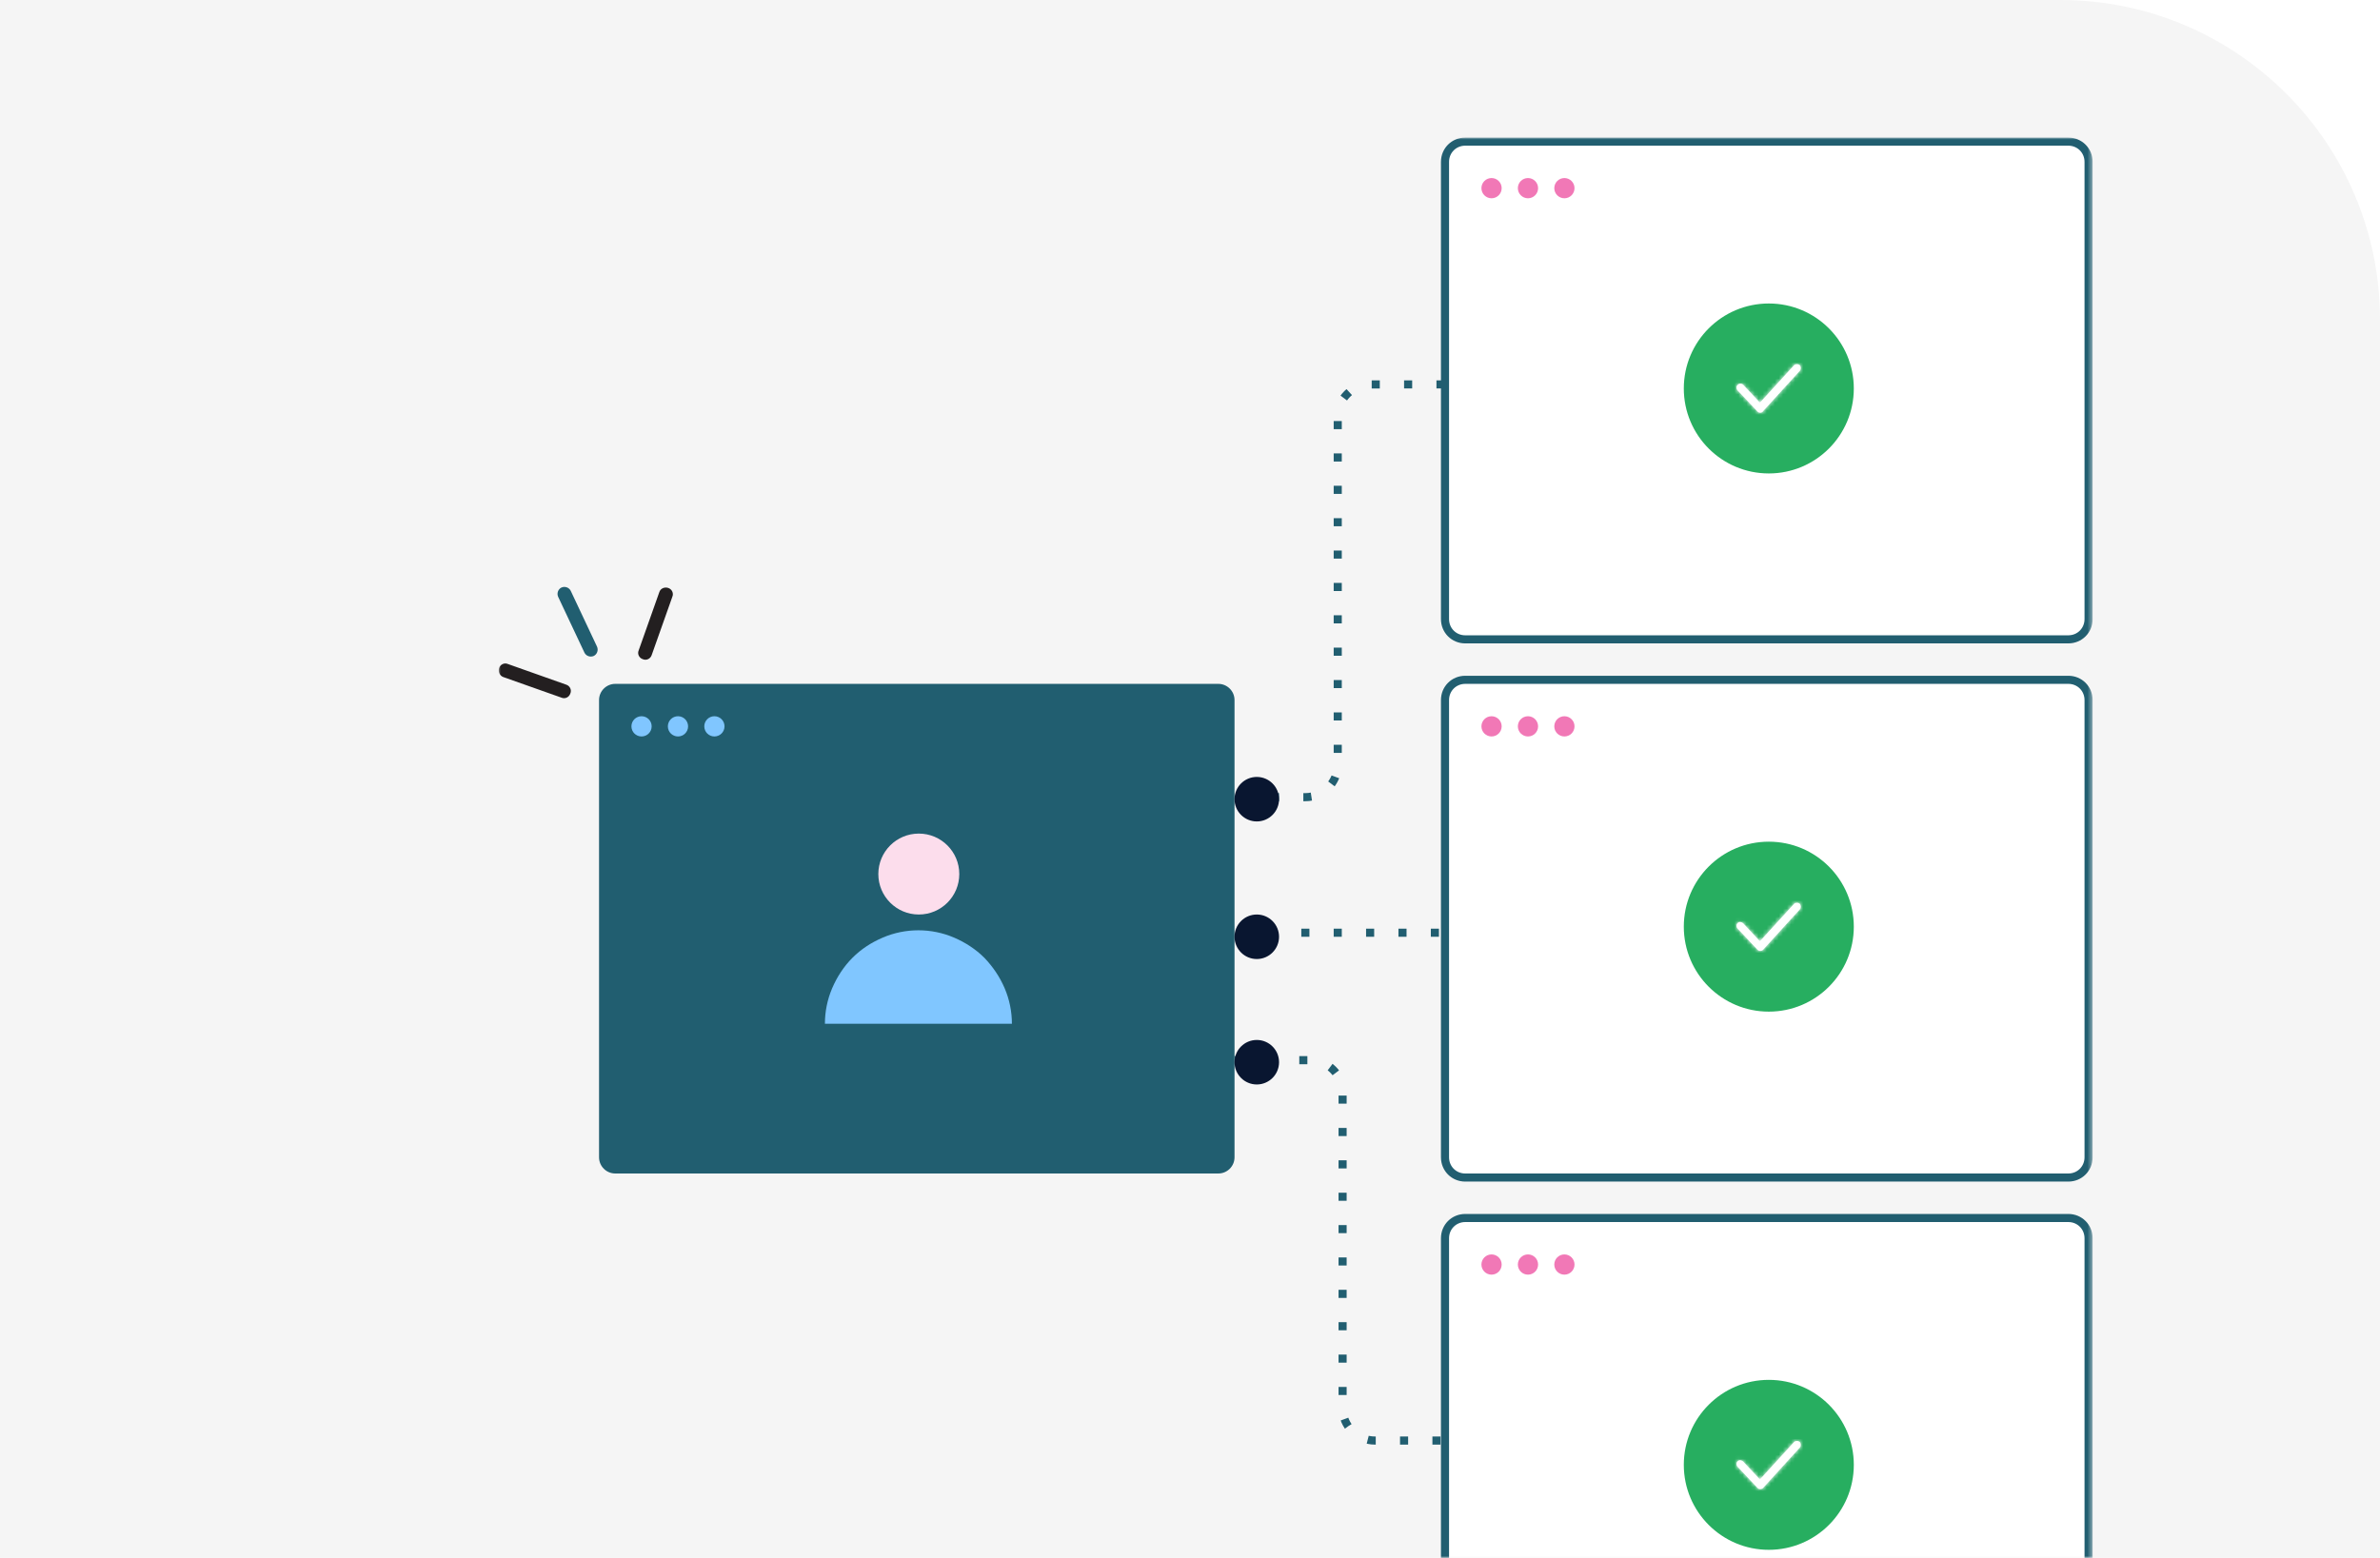 <?xml version="1.0" encoding="utf-8"?>
<!-- Generator: Adobe Illustrator 25.2.1, SVG Export Plug-In . SVG Version: 6.00 Build 0)  -->
<svg version="1.1" id="Layer_1" xmlns="http://www.w3.org/2000/svg" xmlns:xlink="http://www.w3.org/1999/xlink" x="0px" y="0px"
	 width="588px" height="385px" viewBox="0 0 588 385" style="enable-background:new 0 0 588 385;" xml:space="preserve">
<style type="text/css">
	.st0{fill:#F5F5F5;}
	.st1{fill:#F5F5F5;filter:url(#Adobe_OpacityMaskFilter);}
	.st2{mask:url(#mask0_82_933_2_);}
	.st3{fill:none;stroke:#215E70;stroke-width:2;stroke-dasharray:2,6;}
	.st4{fill:#215E70;}
	.st5{fill:#FFFFFF;stroke:#215E70;stroke-width:2;}
	.st6{fill:#80C6FF;}
	.st7{fill:#F178B6;}
	.st8{fill:#FCDDEC;}
	.st9{fill:#27AE60;}
	.st10{fill:#231F20;}
	.st11{fill:#091630;}
	.st12{fill-rule:evenodd;clip-rule:evenodd;fill:#FFFFFF;}
	.st13{fill-rule:evenodd;clip-rule:evenodd;fill:#FFFFFF;filter:url(#Adobe_OpacityMaskFilter_1_);}
	.st14{mask:url(#mask1_82_933_2_);}
	.st15{fill:#FFFFFF;}
	.st16{fill-rule:evenodd;clip-rule:evenodd;fill:#FFFFFF;filter:url(#Adobe_OpacityMaskFilter_2_);}
	.st17{mask:url(#mask2_82_933_2_);}
	.st18{fill-rule:evenodd;clip-rule:evenodd;fill:#FFFFFF;filter:url(#Adobe_OpacityMaskFilter_3_);}
	.st19{mask:url(#mask3_82_933_2_);}
</style>
<g>
	<path class="st0" d="M0,0h509c43.6,0,79,35.4,79,79v306H0V0z"/>
	<defs>
		<filter id="Adobe_OpacityMaskFilter" filterUnits="userSpaceOnUse" x="123.2" y="34" width="393.8" height="391">
			<feColorMatrix  type="matrix" values="1 0 0 0 0  0 1 0 0 0  0 0 1 0 0  0 0 0 1 0"/>
		</filter>
	</defs>
	<mask maskUnits="userSpaceOnUse" x="123.2" y="34" width="393.8" height="391" id="mask0_82_933_2_">
		<path class="st1" d="M102,192.5C102,86.2,188.2,0,294.5,0H589v385H102V192.5z"/>
	</mask>
	<g class="st2">
		<path class="st3" d="M305.5,230.5H357"/>
		<path class="st3" d="M305,262h18.7c4.4,0,8,3.6,8,8v78c0,4.4,3.6,8,8,8H357"/>
		<path class="st4" d="M152,169h149c2.2,0,4,1.8,4,4v113c0,2.2-1.8,4-4,4H152c-2.2,0-4-1.8-4-4V173C148,170.8,149.8,169,152,169z"/>
		<path class="st3" d="M306,197h16.5c4.4,0,8-3.6,8-8v-86c0-4.4,3.6-8,8-8H358"/>
		<path class="st5" d="M362,35h149c2.8,0,5,2.2,5,5v113c0,2.8-2.2,5-5,5H362c-2.8,0-5-2.2-5-5V40C357,37.2,359.2,35,362,35z"/>
		<path class="st5" d="M362,168h149c2.8,0,5,2.2,5,5v113c0,2.8-2.2,5-5,5H362c-2.8,0-5-2.2-5-5V173C357,170.2,359.2,168,362,168z"/>
		<path class="st5" d="M362,301h149c2.8,0,5,2.2,5,5v113c0,2.8-2.2,5-5,5H362c-2.8,0-5-2.2-5-5V306C357,303.2,359.2,301,362,301z"/>
		<circle class="st6" cx="158.5" cy="179.5" r="2.5"/>
		<circle class="st7" cx="368.5" cy="46.5" r="2.5"/>
		<circle class="st7" cx="368.5" cy="179.5" r="2.5"/>
		<circle class="st7" cx="368.5" cy="312.5" r="2.5"/>
		<circle class="st6" cx="167.5" cy="179.5" r="2.5"/>
		<circle class="st7" cx="377.5" cy="46.5" r="2.5"/>
		<circle class="st7" cx="377.5" cy="179.5" r="2.5"/>
		<circle class="st7" cx="377.5" cy="312.5" r="2.5"/>
		<circle class="st6" cx="176.5" cy="179.5" r="2.5"/>
		<circle class="st7" cx="386.5" cy="46.5" r="2.5"/>
		<circle class="st7" cx="386.5" cy="179.5" r="2.5"/>
		<circle class="st7" cx="386.5" cy="312.5" r="2.5"/>
		<circle class="st8" cx="227" cy="216" r="10"/>
		<path class="st6" d="M250,253c0-3-0.6-6-1.8-8.8c-1.2-2.8-2.9-5.3-5-7.5c-2.1-2.1-4.7-3.8-7.5-5c-2.8-1.2-5.8-1.8-8.8-1.8
			s-6,0.6-8.8,1.8c-2.8,1.2-5.3,2.8-7.5,5c-2.1,2.1-3.8,4.7-5,7.5c-1.2,2.8-1.8,5.8-1.8,8.8h23H250z"/>
		<circle class="st9" cx="437" cy="96" r="21"/>
		<circle class="st9" cx="437" cy="229" r="21"/>
		<circle class="st9" cx="437" cy="362" r="21"/>
		<path class="st4" d="M138.7,145.2L138.7,145.2c0.9-0.4,1.9,0,2.3,0.8l6.5,13.8c0.4,0.9,0,1.9-0.8,2.3l0,0c-0.9,0.4-1.9,0-2.3-0.8
			l-6.5-13.8C137.5,146.6,137.9,145.6,138.7,145.2z"/>
		<path class="st10" d="M123.3,165.1L123.3,165.1c0.3-0.9,1.3-1.4,2.2-1l14.4,5.1c0.9,0.3,1.4,1.3,1,2.2l0,0c-0.3,0.9-1.3,1.4-2.2,1
			l-14.4-5.1C123.5,167,123,166,123.3,165.1z"/>
		<path class="st10" d="M165.1,145.3L165.1,145.3c0.9,0.3,1.4,1.3,1,2.2l-5.1,14.4c-0.3,0.9-1.3,1.4-2.2,1l0,0
			c-0.9-0.3-1.4-1.3-1-2.2l5.1-14.4C163.2,145.4,164.2,145,165.1,145.3z"/>
		<circle class="st11" cx="310.5" cy="197.5" r="5.5"/>
		<circle class="st11" cx="310.5" cy="231.5" r="5.5"/>
		<circle class="st11" cx="310.5" cy="262.5" r="5.5"/>
		<path class="st12" d="M434.9,102c-0.3,0-0.5-0.1-0.7-0.3l-4.9-5.2c-0.4-0.4-0.4-1,0-1.4c0.4-0.4,1-0.4,1.4,0l4.1,4.4l8.4-9.2
			c0.4-0.4,1-0.4,1.4-0.1c0.4,0.4,0.4,1,0.1,1.4l-9.1,10C435.4,101.9,435.2,102,434.9,102L434.9,102z"/>
		<defs>
			<filter id="Adobe_OpacityMaskFilter_1_" filterUnits="userSpaceOnUse" x="425" y="84" width="24" height="24">
				<feColorMatrix  type="matrix" values="1 0 0 0 0  0 1 0 0 0  0 0 1 0 0  0 0 0 1 0"/>
			</filter>
		</defs>
		<mask maskUnits="userSpaceOnUse" x="425" y="84" width="24" height="24" id="mask1_82_933_2_">
			<path class="st13" d="M434.9,102c-0.3,0-0.5-0.1-0.7-0.3l-4.9-5.2c-0.4-0.4-0.4-1,0-1.4c0.4-0.4,1-0.4,1.4,0l4.1,4.4l8.4-9.2
				c0.4-0.4,1-0.4,1.4-0.1c0.4,0.4,0.4,1,0.1,1.4l-9.1,10C435.4,101.9,435.2,102,434.9,102L434.9,102z"/>
		</mask>
		<g class="st14">
			<rect x="425" y="84" class="st15" width="24" height="24"/>
		</g>
		<path class="st12" d="M434.9,235c-0.3,0-0.5-0.1-0.7-0.3l-4.9-5.2c-0.4-0.4-0.4-1,0-1.4c0.4-0.4,1-0.3,1.4,0.1l4.1,4.4l8.4-9.2
			c0.4-0.4,1-0.4,1.4-0.1c0.4,0.4,0.4,1,0.1,1.4l-9.1,10C435.4,234.9,435.2,235,434.9,235L434.9,235z"/>
		<defs>
			<filter id="Adobe_OpacityMaskFilter_2_" filterUnits="userSpaceOnUse" x="425" y="217" width="24" height="24">
				<feColorMatrix  type="matrix" values="1 0 0 0 0  0 1 0 0 0  0 0 1 0 0  0 0 0 1 0"/>
			</filter>
		</defs>
		<mask maskUnits="userSpaceOnUse" x="425" y="217" width="24" height="24" id="mask2_82_933_2_">
			<path class="st16" d="M434.9,235c-0.3,0-0.5-0.1-0.7-0.3l-4.9-5.2c-0.4-0.4-0.4-1,0-1.4c0.4-0.4,1-0.3,1.4,0.1l4.1,4.4l8.4-9.2
				c0.4-0.4,1-0.4,1.4-0.1c0.4,0.4,0.4,1,0.1,1.4l-9.1,10C435.4,234.9,435.2,235,434.9,235L434.9,235z"/>
		</mask>
		<g class="st17">
			<rect x="425" y="217" class="st15" width="24" height="24"/>
		</g>
		<path class="st12" d="M434.9,368c-0.3,0-0.5-0.1-0.7-0.3l-4.9-5.2c-0.4-0.4-0.4-1,0-1.4c0.4-0.4,1-0.3,1.4,0.1l4.1,4.4l8.4-9.2
			c0.4-0.4,1-0.4,1.4-0.1c0.4,0.4,0.4,1,0.1,1.4l-9.1,10C435.4,367.9,435.2,368,434.9,368L434.9,368z"/>
		<defs>
			<filter id="Adobe_OpacityMaskFilter_3_" filterUnits="userSpaceOnUse" x="425" y="350" width="24" height="24">
				<feColorMatrix  type="matrix" values="1 0 0 0 0  0 1 0 0 0  0 0 1 0 0  0 0 0 1 0"/>
			</filter>
		</defs>
		<mask maskUnits="userSpaceOnUse" x="425" y="350" width="24" height="24" id="mask3_82_933_2_">
			<path class="st18" d="M434.9,368c-0.3,0-0.5-0.1-0.7-0.3l-4.9-5.2c-0.4-0.4-0.4-1,0-1.4c0.4-0.4,1-0.3,1.4,0.1l4.1,4.4l8.4-9.2
				c0.4-0.4,1-0.4,1.4-0.1c0.4,0.4,0.4,1,0.1,1.4l-9.1,10C435.4,367.9,435.2,368,434.9,368L434.9,368z"/>
		</mask>
		<g class="st19">
			<rect x="425" y="350" class="st15" width="24" height="24"/>
		</g>
	</g>
</g>
</svg>

